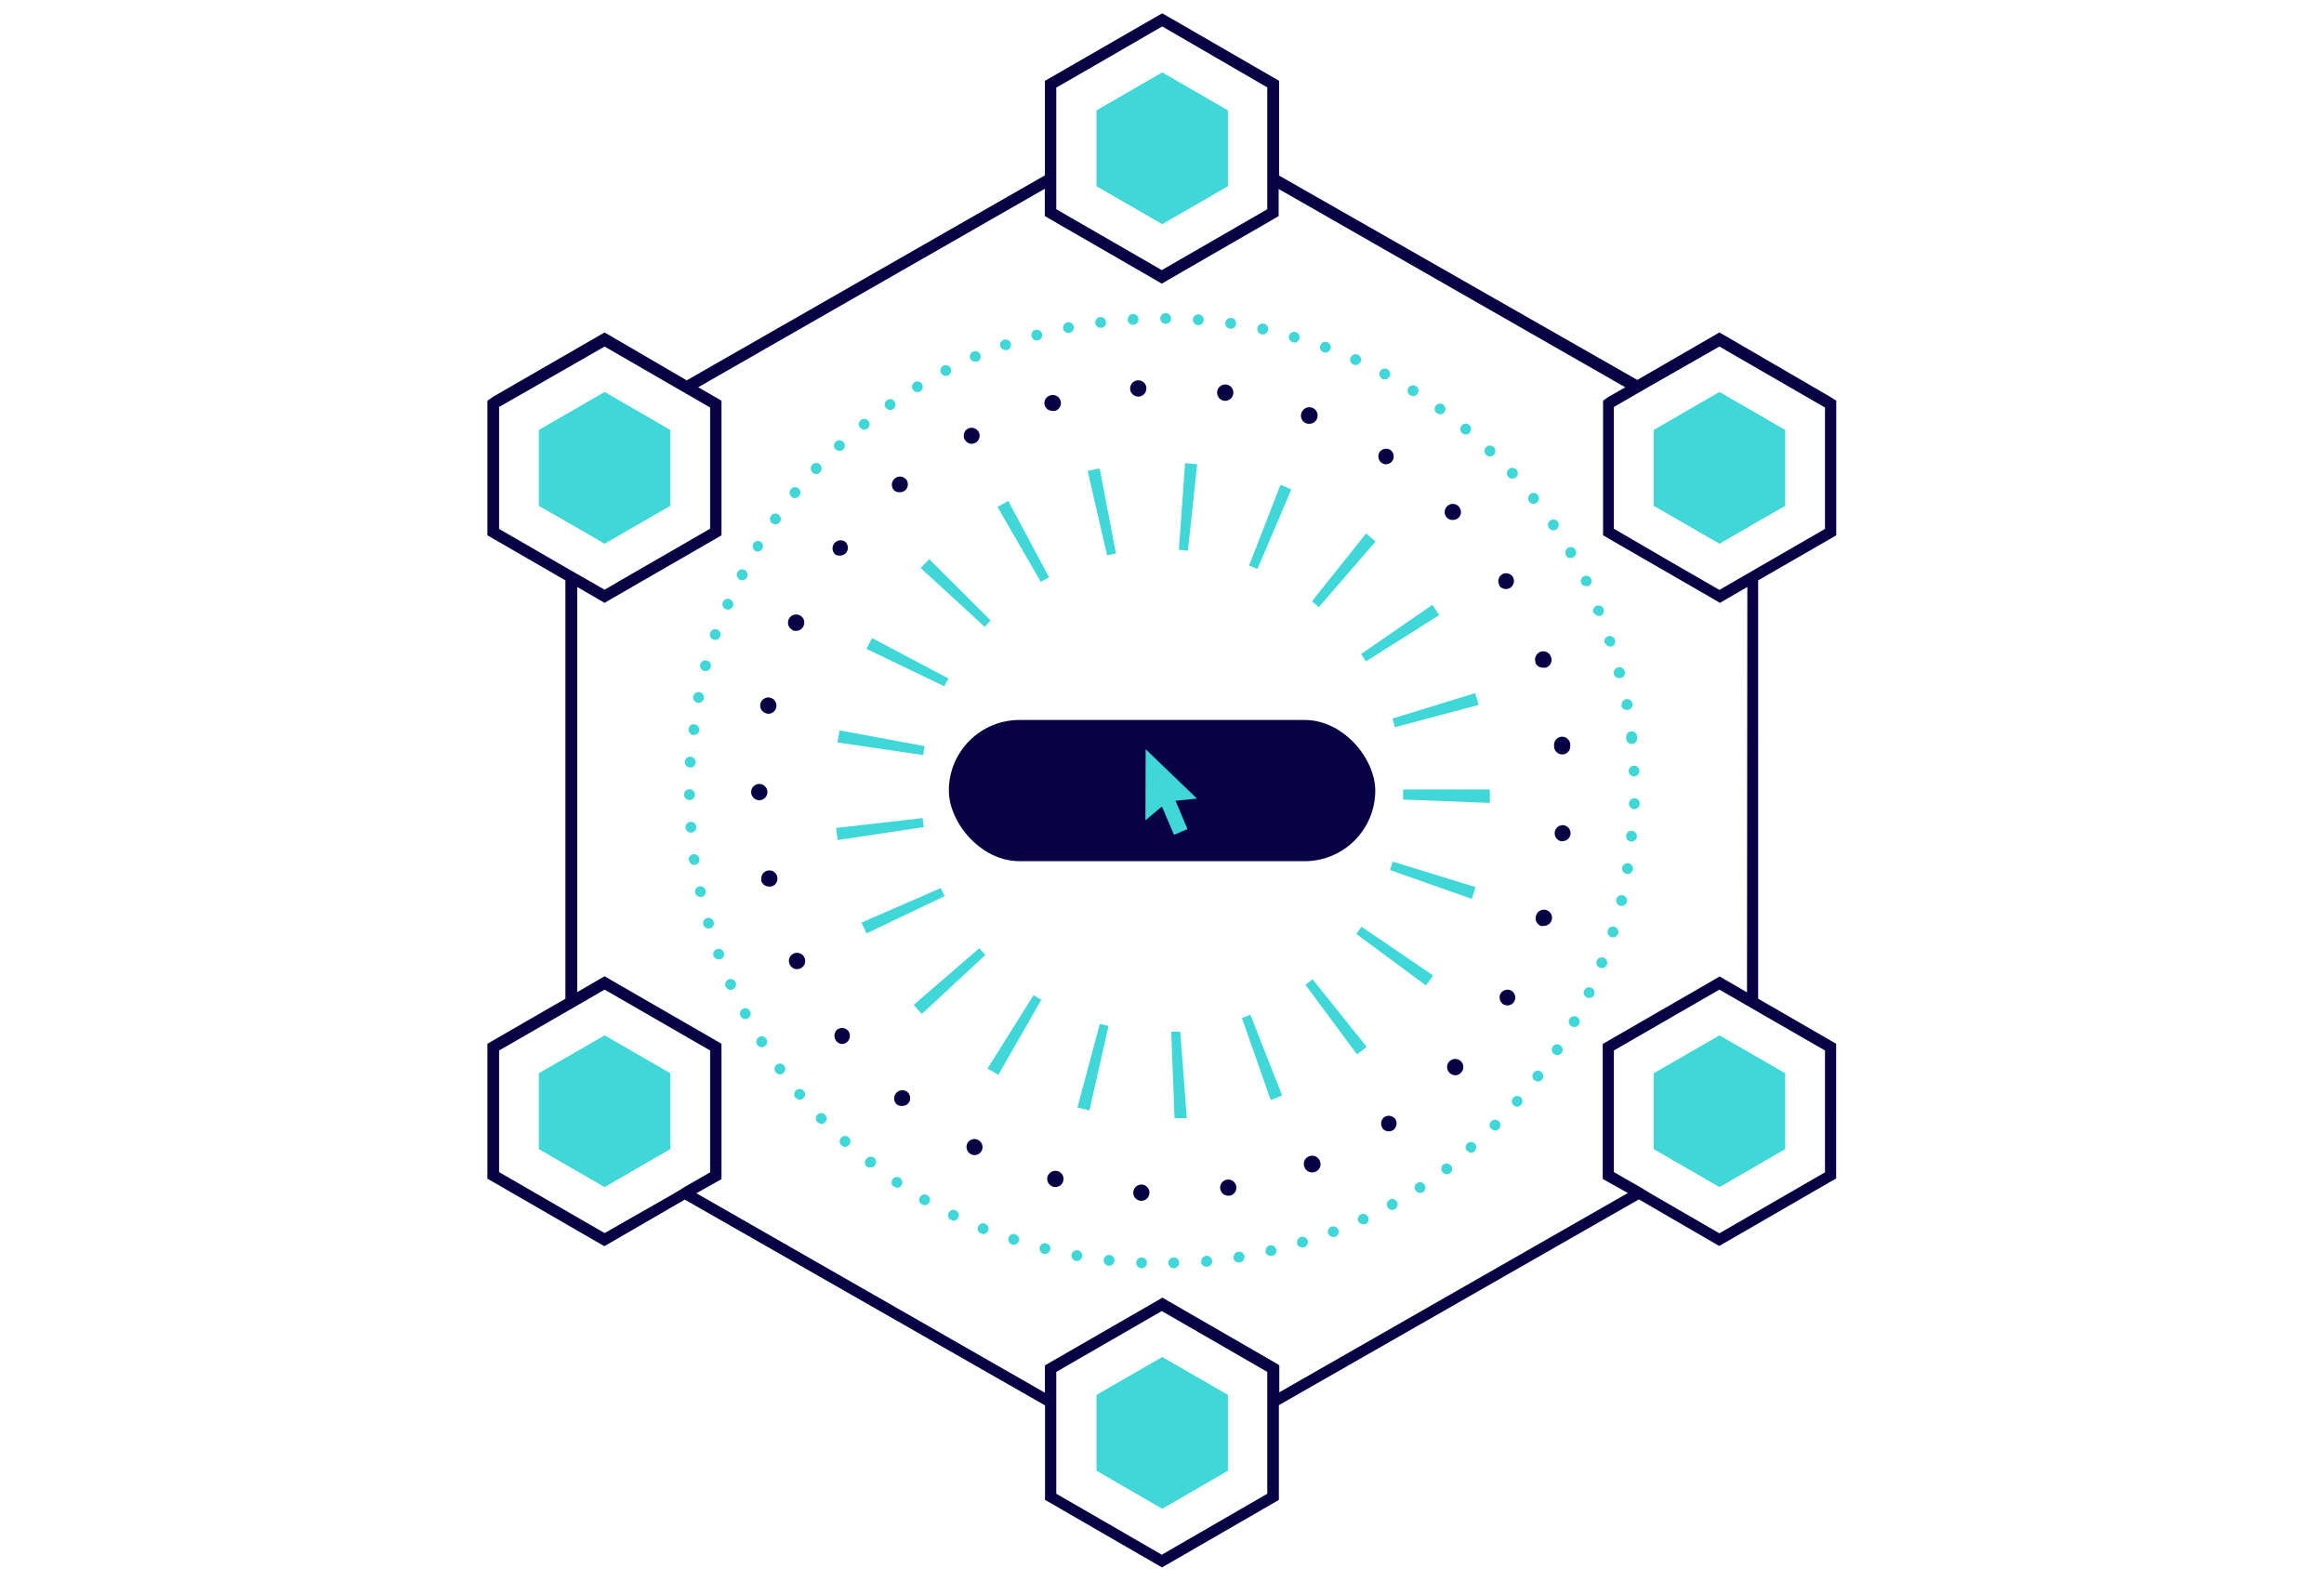 <svg id="51c9da2d-9760-4ea8-bc32-d405e0eae1e6" data-name="Слой 1" xmlns="http://www.w3.org/2000/svg" viewBox="0 0 214.56 146"><title>big-panel</title><polygon points="155.92 37.84 155.92 37.84 154.87 38.45 152.69 39.71 152.69 46.7 158.75 50.19 161.29 48.72 161.29 48.72 162.34 48.11 164.8 46.7 164.8 39.71 158.75 36.21 155.92 37.84" style="fill:#3fd7d7"/><polygon points="49.76 99.11 49.76 106.1 55.82 109.6 58.7 107.93 59.53 107.45 59.53 107.45 61.87 106.1 61.87 99.11 55.82 95.62 49.76 99.11" style="fill:#3fd7d7"/><polygon points="101.25 128.81 101.25 131.31 101.25 132.53 101.25 135.8 107.3 139.3 113.35 135.8 113.35 132.5 113.35 131.29 113.35 128.81 107.3 125.32 101.25 128.81" style="fill:#3fd7d7"/><polygon points="113.35 17.19 113.35 14.71 113.35 13.5 113.35 10.2 107.3 6.7 101.25 10.2 101.25 13.47 101.25 14.69 101.25 17.19 107.3 20.68 113.35 17.19" style="fill:#3fd7d7"/><polygon points="61.87 46.7 61.87 39.71 58.92 38 58.64 37.84 58.64 37.84 55.82 36.21 49.76 39.71 49.76 46.7 52.22 48.11 53.28 48.72 53.28 48.72 55.82 50.19 61.87 46.7" style="fill:#3fd7d7"/><polygon points="161.29 97.08 158.75 95.62 152.69 99.11 152.69 106.1 155.03 107.45 155.03 107.45 155.77 107.88 158.75 109.6 164.8 106.1 164.8 99.11 161.65 97.3 161.29 97.08" style="fill:#3fd7d7"/><path d="M169,36.66,159.27,31l-.53-.3-.52.3-7.06,4.08L118.09,16.21V7.46l-.52-.3-9.74-5.63-.53-.3-.53.3L97,7.16l-.53.3v8.73L63.4,35.12,56.34,31l-.52-.3-.53.3-9.74,5.62L45,37V49.43l.53.31,6.67,3.85V92.22l-6.67,3.85-.53.31v12.46l.53.3,9.74,5.63.53.3.52-.3,6.9-4,33.26,19v8.73l.53.3,9.74,5.63.53.3.53-.3,9.74-5.63.52-.3v-8.75l33.24-19,6.89,4,.52.3.53-.3,9.74-5.63.53-.3V96.38l-.53-.31-6.67-3.85V53.59L169,49.74l.53-.31V37ZM97.56,8.07l4.87-2.81,4.87-2.82h0L117,8.07V19.32l-9.74,5.62h0l-4.87-2.81-4.87-2.81V8.07ZM46.08,37.58,55.82,32h0l6.52,3.77h0l1.06.61h0l2.16,1.25V48.82l-8.44,4.87-1.3.76L53.28,53l-1.06-.61-6.14-3.55Zm9.74,76.28h0l-9.74-5.63h0V97h0l6.14-3.54h0l1.06-.61,2.54-1.47h0L65.56,97h0v11.25h0l-2.33,1.34-1,.61ZM117,137.93l-9.74,5.63h0l-4.87-2.82-4.87-2.81V126.68h0l9.74-5.62,9.74,5.62h0v11.25ZM168.49,97h0v11.25h0l-9.75,5.63-6.36-3.68-1-.61L149,108.23h0V97h0l9.74-5.62,2.55,1.47,1.05.61h0Zm-7.2-5.37-2-1.16-.53-.31-.52.31-9.74,5.62-.53.31v12.46l.53.3,1.79,1-32.18,18.4v-2.5l-.52-.31-9.74-5.62-.53-.31-.53.31L97,125.77l-.53.31v2.52L64.29,110.18l1.79-1,.53-.3V96.38l-.53-.31-9.74-5.62-.52-.31-.53.31-2,1.16V54.2l2,1.16.53.31.52-.31,9.74-5.62.53-.31V37l-.53-.31-1.62-.93,32-18.33v2.52l.53.31,9.74,5.62.53.31.53-.31,9.74-5.62.52-.31v-2.5l32,18.31-1.62.93L148,37V49.43l.53.31,9.74,5.62.52.31.53-.31,2-1.16Zm7.2-42.79-6.15,3.55-1.05.61-2.55,1.47-4.87-2.81L149,48.82h0V37.58h0l2.16-1.25h0l1.06-.61h0L158.74,32l9.75,5.63Z" style="fill:#080245"/><polygon points="161.29 97.09 158.75 95.62 152.69 99.11 152.69 106.1 155.03 107.45 155.03 107.45 156.09 108.06 156.09 108.06 158.75 109.6 164.8 106.1 164.8 99.11 162.34 97.69 161.29 97.09" style="fill:#3fd7d7"/><polygon points="155.92 37.84 154.87 38.45 152.69 39.71 152.69 46.7 158.75 50.19 161.29 48.72 162.34 48.11 164.8 46.7 164.8 39.71 158.75 36.21 155.92 37.84" style="fill:#3fd7d7"/><polygon points="53.28 97.09 52.22 97.69 49.76 99.11 49.76 106.1 55.82 109.6 58.47 108.06 58.47 108.06 59.53 107.45 59.53 107.45 61.87 106.1 61.87 99.11 55.82 95.62 53.28 97.09" style="fill:#3fd7d7"/><polygon points="101.25 128.81 101.25 131.31 101.25 132.53 101.25 135.8 107.3 139.3 113.35 135.8 113.35 132.5 113.35 131.29 113.35 128.81 107.3 125.32 101.25 128.81" style="fill:#3fd7d7"/><polygon points="113.35 17.19 113.35 14.71 113.35 13.5 113.35 10.2 107.3 6.7 101.25 10.2 101.25 13.48 101.25 14.69 101.25 17.19 107.3 20.68 113.35 17.19" style="fill:#3fd7d7"/><polygon points="53.28 48.72 55.82 50.19 61.87 46.7 61.87 39.71 59.7 38.45 58.64 37.84 55.82 36.21 49.76 39.71 49.76 46.7 52.22 48.11 53.28 48.72" style="fill:#3fd7d7"/><path d="M108.44,103.26l-.31-8,.84,0,.6,8C109.2,103.23,108.82,103.25,108.44,103.26Zm-7.86-.72-1.11-.27,2.07-7.73.8.2Zm16.72-1L114.66,94c.26-.1.52-.19.78-.3l2.93,7.45C118,101.33,117.66,101.46,117.3,101.58ZM92.17,99.25l-1-.58,4.25-6.78c.23.15.47.29.72.43Zm33.11-1.89-4.76-6.43.66-.51,5,6.25C125.88,96.91,125.58,97.13,125.28,97.36ZM85.11,93.63l-.76-.84,6.06-5.23c.18.21.37.42.56.62ZM131.65,91l-6.43-4.76.48-.67,6.61,4.5Q132,90.53,131.65,91ZM80,86.19c-.16-.34-.32-.68-.47-1L86.86,82c.11.25.23.5.35.75ZM135.87,83l-7.54-2.66c.09-.26.17-.52.25-.78l7.65,2.35C136.12,82.29,136,82.65,135.87,83ZM77.34,77.57c-.06-.37-.11-.75-.15-1.12l8-.91c0,.28.07.56.11.83Zm60.2-3.43-8-.31c0-.28,0-.55,0-.83v-.1h8V73Q137.57,73.57,137.54,74.14ZM85.23,69.72l-7.91-1.16c.06-.38.12-.75.19-1.12l7.86,1.46C85.32,69.17,85.28,69.45,85.23,69.72Zm43.56-2.57c-.07-.27-.15-.53-.23-.8L136.19,64c.12.36.22.73.32,1.09ZM87.18,63.37,80,59.92q.24-.51.51-1l7.08,3.74C87.42,62.88,87.29,63.12,87.18,63.37Zm38.93-2.3-.45-.68,6.58-4.54c.22.31.43.63.63.95Zm-35.2-3.19L85,52.45c.26-.28.52-.55.79-.82l5.66,5.65C91.29,57.48,91.09,57.68,90.91,57.88Zm30.85-1.82-.64-.53,5-6.27L127,50ZM96.09,53.73l-4-6.92c.32-.19.65-.37,1-.55l3.77,7.06C96.57,53.45,96.33,53.59,96.09,53.73Zm20-1.19-.77-.32,2.9-7.45c.35.13.7.28,1,.43Zm-13.88-1.26-1.79-7.79c.37-.09.74-.16,1.11-.24l1.5,7.86Zm7.46-.43-.83-.08.57-8,1.12.1Z" style="fill:#3fd7d7"/><path d="M105.34,110.88a.74.74,0,0,1-.71-.79h0a.75.75,0,0,1,.78-.71h0a.75.75,0,0,1,.71.79h0a.75.75,0,0,1-.74.71h0Zm7.32-1.09a.74.74,0,0,1,.61-.86h0a.76.76,0,0,1,.87.62h0a.76.76,0,0,1-.62.86h-.12A.75.75,0,0,1,112.66,109.79Zm-15.42-.21a.75.75,0,0,1-.53-.92h0a.76.76,0,0,1,.93-.52h0a.74.74,0,0,1,.52.92h0a.75.75,0,0,1-.72.55h0A.69.69,0,0,1,97.24,109.58Zm23.2-1.8a.74.74,0,0,1,.41-1h0a.75.75,0,0,1,1,.42h0a.74.74,0,0,1-.42,1h0a.66.66,0,0,1-.27.06h0A.75.75,0,0,1,120.44,107.78Zm-30.82-1.21h0a.77.77,0,0,1-.31-1h0a.75.75,0,0,1,1-.31h0a.75.75,0,0,1,.32,1h0a.75.75,0,0,1-.66.4h0A.85.85,0,0,1,89.62,106.57Zm38-2.43a.75.75,0,0,1,.2-1h0a.75.75,0,0,1,1,.2h0a.74.74,0,0,1-.19,1h0a.75.75,0,0,1-.43.13h0A.74.74,0,0,1,127.6,104.14ZM82.82,102a.75.75,0,0,1-.09-1.06h0a.75.75,0,0,1,1.06-.09h0a.75.75,0,0,1,.09,1h0a.74.74,0,0,1-.58.27h0A.78.78,0,0,1,82.82,102Zm51-2.94a.75.75,0,0,1,0-1.06h0a.75.75,0,0,1,1.06,0h0a.75.75,0,0,1,0,1.06h0a.74.74,0,0,1-.54.23h0A.79.79,0,0,1,133.81,99.05Zm-56.65-3a.75.75,0,0,1,.14-1h0a.75.75,0,0,1,1,.13h0a.76.76,0,0,1-.14,1.06h0a.76.76,0,0,1-.45.15h0A.76.76,0,0,1,77.16,96.06Zm61.63-3.32a.76.76,0,0,1-.26-1h0a.75.75,0,0,1,1-.26h0a.75.75,0,0,1,.26,1h0a.75.75,0,0,1-.64.36h0A.78.78,0,0,1,138.79,92.74ZM72.91,89.05a.74.74,0,0,1,.36-1h0a.76.76,0,0,1,1,.37h0a.75.75,0,0,1-.37,1h0a.71.71,0,0,1-.32.07h0A.73.73,0,0,1,72.91,89.05Zm69.39-3.54a.75.75,0,0,1-.47-1h0a.74.74,0,0,1,.95-.47h0a.74.74,0,0,1,.47.94h0a.75.75,0,0,1-.71.51h0A1,1,0,0,1,142.3,85.51Zm-72-4.22a.75.75,0,0,1,.57-.9h0a.75.75,0,0,1,.89.57h0a.75.75,0,0,1-.57.9h0l-.16,0h0A.75.75,0,0,1,70.27,81.29Zm73.9-3.6a.75.75,0,0,1-.66-.83h0a.74.74,0,0,1,.82-.66h0A.75.75,0,0,1,145,77h0a.75.75,0,0,1-.75.67h-.08ZM69.35,73.14a.75.75,0,0,1,.75-.75h0a.75.75,0,0,1,.75.75h0a.75.75,0,0,1-.75.75h0A.75.75,0,0,1,69.35,73.14ZM143.48,69h0a.13.13,0,0,1,0-.06h0s0-.05,0-.07h0a.76.76,0,0,1,.66-.84h0a.76.76,0,0,1,.83.67h0v.06h0s0,0,0,.07h0a.75.75,0,0,1-.67.83h-.08A.76.76,0,0,1,143.48,69ZM70.77,65.88A.75.75,0,0,1,70.2,65h0a.75.75,0,0,1,.89-.58h0a.76.76,0,0,1,.58.89h0a.76.76,0,0,1-.74.6h0Zm71-4.7h0a.77.77,0,0,1,.47-1h0a.75.75,0,0,1,.95.47h0a.75.75,0,0,1-.47,1h0a.67.67,0,0,1-.24,0h0A.75.75,0,0,1,141.74,61.18Zm-68.58-3a.75.75,0,0,1-.37-1h0a.75.75,0,0,1,1-.37h0a.74.74,0,0,1,.36,1h0a.73.73,0,0,1-.68.44h0A.7.7,0,0,1,73.16,58.2Zm65.24-4.15a.74.74,0,0,1,.25-1h0a.75.75,0,0,1,1,.25h0a.76.76,0,0,1-.25,1h0a.79.79,0,0,1-.39.11h0A.75.75,0,0,1,138.4,54.05ZM77.14,51.22a.75.75,0,0,1-.15-1h0A.75.75,0,0,1,78,50h0a.75.75,0,0,1,.15,1h0a.74.74,0,0,1-.6.3h0A.78.78,0,0,1,77.14,51.22Zm56.46-3.41a.75.75,0,0,1,0-1.06h0a.75.75,0,0,1,1.06,0h0a.75.75,0,0,1,0,1.06h0a.76.76,0,0,1-.52.2h0A.7.7,0,0,1,133.6,47.81ZM82.52,45.25a.76.76,0,0,1,.08-1.06h0a.75.75,0,0,1,1.06.08h0a.74.74,0,0,1-.08,1h0a.69.69,0,0,1-.49.18h0A.73.73,0,0,1,82.52,45.25Zm45.05-2.5a.76.76,0,0,1-.21-1h0a.76.76,0,0,1,1-.21h0a.75.75,0,0,1,.2,1h0a.74.74,0,0,1-.62.33h0A.79.79,0,0,1,127.57,42.75ZM89.06,40.58a.75.75,0,0,1,.3-1h0a.76.76,0,0,1,1,.31h0a.75.75,0,0,1-.31,1h0a.73.73,0,0,1-.35.09h0A.74.74,0,0,1,89.06,40.58Zm31.54-1.49a.75.75,0,0,1-.43-1h0a.76.76,0,0,1,1-.43h0a.76.76,0,0,1,.42,1h0a.76.76,0,0,1-.7.47h0A.86.86,0,0,1,120.6,39.09ZM96.45,37.42A.74.74,0,0,1,97,36.5h0a.75.75,0,0,1,.92.52h0a.75.75,0,0,1-.52.92h0a.64.64,0,0,1-.2,0h0A.75.75,0,0,1,96.45,37.42ZM113,37a.75.75,0,0,1-.62-.86h0a.75.75,0,0,1,.85-.63h0a.75.75,0,0,1,.63.86h0a.76.76,0,0,1-.74.64H113Zm-8.66-1.09a.75.75,0,0,1,.71-.79h0a.75.75,0,0,1,.79.7h0a.76.76,0,0,1-.7.8h0A.76.76,0,0,1,104.34,35.93Z" style="fill:#080245"/><path d="M108.38,117.11a.5.5,0,0,1-.51-.49h0a.5.5,0,0,1,.48-.51h0a.5.5,0,0,1,.52.49h0a.52.52,0,0,1-.49.51Zm-3,0a.5.5,0,0,1-.48-.52h0a.49.49,0,0,1,.52-.47h0a.48.48,0,0,1,.47.51h0a.49.49,0,0,1-.49.48h0Zm5.53-.6a.51.51,0,0,1,.46-.55h0a.5.5,0,0,1,.54.45h0a.5.5,0,0,1-.45.55h0A.51.51,0,0,1,110.87,116.48Zm-8.57.37a.5.5,0,0,1-.44-.56h0a.5.5,0,0,1,.55-.44h0a.5.5,0,0,1,.44.56h0a.5.5,0,0,1-.49.44h-.06Zm11.56-.72a.51.51,0,0,1,.42-.58h0a.5.5,0,0,1,.57.41h0a.51.51,0,0,1-.41.58h-.08A.51.51,0,0,1,113.86,116.13Zm-14.57.27a.5.5,0,0,1-.4-.58h0a.5.5,0,0,1,.58-.4h0a.5.5,0,0,1,.4.58h0a.5.5,0,0,1-.49.41h-.09Zm17.53-.83a.5.5,0,0,1,.37-.6h0a.5.5,0,0,1,.6.37h0a.49.49,0,0,1-.37.6h0l-.11,0h0A.51.51,0,0,1,116.82,115.57Zm-20.51.18a.51.51,0,0,1-.36-.61h0a.5.5,0,0,1,.61-.36h0a.5.5,0,0,1,.36.61h0a.5.5,0,0,1-.48.37h-.13Zm23.42-.93a.5.5,0,0,1,.34-.63h0a.5.5,0,0,1,.62.33h0a.51.51,0,0,1-.33.63h0l-.15,0h0A.51.51,0,0,1,119.73,114.82Zm-26.34.07h0a.5.5,0,0,1-.32-.63h0a.49.49,0,0,1,.63-.32h0a.49.49,0,0,1,.32.63h0a.49.49,0,0,1-.47.34h0A.41.41,0,0,1,93.39,114.89Zm29.2-1a.5.5,0,0,1,.29-.65h0a.5.5,0,0,1,.64.29h0a.51.51,0,0,1-.28.65h0a.57.57,0,0,1-.18,0h0A.5.5,0,0,1,122.59,113.86Zm-32.06,0a.5.5,0,0,1-.27-.65h0a.5.5,0,0,1,.65-.28h0a.51.51,0,0,1,.28.66h0a.52.52,0,0,1-.47.31h0A.65.65,0,0,1,90.53,113.83Zm34.84-1.12a.5.5,0,0,1,.24-.67h0a.5.5,0,0,1,.66.24h0a.51.51,0,0,1-.23.67h0a.54.54,0,0,1-.22,0h0A.51.51,0,0,1,125.37,112.71Zm-37.61-.14a.5.5,0,0,1-.23-.67h0a.5.5,0,0,1,.67-.22h0a.5.5,0,0,1,.23.67h0a.51.51,0,0,1-.45.27h0A.42.42,0,0,1,87.76,112.57Zm40.3-1.2a.5.5,0,0,1,.2-.68h0a.5.5,0,0,1,.68.19h0a.51.51,0,0,1-.2.68h0a.55.55,0,0,1-.24.07h0A.51.51,0,0,1,128.06,111.37Zm-43-.24a.5.5,0,0,1-.17-.68h0a.49.49,0,0,1,.68-.18h0a.49.49,0,0,1,.18.68h0a.5.5,0,0,1-.44.25h0A.47.47,0,0,1,85.07,111.13Zm45.58-1.29a.5.5,0,0,1,.15-.69h0a.5.5,0,0,1,.69.15h0a.5.5,0,0,1-.14.69h0a.48.48,0,0,1-.28.08h0A.51.51,0,0,1,130.65,109.84Zm-48.15-.33h0a.5.5,0,0,1-.13-.7h0a.49.49,0,0,1,.69-.13h0a.49.49,0,0,1,.13.69h0a.47.47,0,0,1-.41.22h0A.54.54,0,0,1,82.5,109.51Zm50.64-1.36a.51.51,0,0,1,.09-.71h0a.51.51,0,0,1,.7.1h0a.49.49,0,0,1-.09.7h0a.5.5,0,0,1-.31.1h0A.47.47,0,0,1,133.14,108.15ZM80,107.71A.49.49,0,0,1,80,107h0a.5.5,0,0,1,.7-.09h0a.5.5,0,0,1,.08.7h0a.47.47,0,0,1-.39.2h0A.51.51,0,0,1,80,107.71Zm55.46-1.43a.5.5,0,0,1,0-.71h0a.51.51,0,0,1,.71.05h0a.49.49,0,0,1-.05.7h0a.48.48,0,0,1-.33.13h0A.48.48,0,0,1,135.5,106.28Zm-57.79-.53a.5.5,0,0,1,0-.71h0a.49.49,0,0,1,.7,0h0a.49.49,0,0,1,0,.7h0a.51.51,0,0,1-.37.17h0A.5.5,0,0,1,77.71,105.75Zm60-1.5a.5.5,0,0,1,0-.71h0a.51.51,0,0,1,.71,0h0a.51.51,0,0,1,0,.71h0a.51.51,0,0,1-.36.15h0A.49.49,0,0,1,137.72,104.25Zm-62.2-.62a.49.49,0,0,1,0-.7h0a.49.49,0,0,1,.7,0h0a.5.5,0,0,1,0,.71h0a.52.52,0,0,1-.35.14h0A.48.48,0,0,1,75.52,103.63Zm64.28-1.55a.51.51,0,0,1-.05-.71h0a.51.51,0,0,1,.71-.05h0a.51.51,0,0,1,0,.71h0a.52.52,0,0,1-.38.17h0A.52.52,0,0,1,139.8,102.08Zm-66.31-.71h0a.5.5,0,0,1,.06-.7h0a.51.51,0,0,1,.71.06h0a.49.49,0,0,1-.06.7h0a.49.49,0,0,1-.32.12h0A.48.48,0,0,1,73.49,101.37Zm68.24-1.6a.51.51,0,0,1-.1-.71h0a.5.5,0,0,1,.7-.09h0a.5.5,0,0,1,.1.7h0a.51.51,0,0,1-.4.2h0A.54.54,0,0,1,141.73,99.77ZM71.61,99a.49.49,0,0,1,.11-.7h0a.5.5,0,0,1,.69.11h0a.51.51,0,0,1-.11.7h0a.57.57,0,0,1-.3.1h0A.52.52,0,0,1,71.61,99Zm71.88-1.66a.5.5,0,0,1-.14-.69h0a.5.5,0,0,1,.69-.14h0a.5.5,0,0,1,.15.69h0a.51.51,0,0,1-.42.23h0A.49.49,0,0,1,143.49,97.32ZM69.9,96.46a.49.49,0,0,1,.16-.69h0a.49.49,0,0,1,.69.16h0a.51.51,0,0,1-.16.69h0a.52.52,0,0,1-.27.07h0A.49.49,0,0,1,69.9,96.46Zm75.19-1.69a.5.5,0,0,1-.19-.68h0a.51.51,0,0,1,.69-.19h0a.5.5,0,0,1,.19.68h0a.5.5,0,0,1-.44.25h0A.5.5,0,0,1,145.09,94.77Zm-76.72-.94a.49.49,0,0,1,.21-.67h0a.49.49,0,0,1,.67.2h0a.52.52,0,0,1-.21.68h0a.53.53,0,0,1-.24.06h0A.5.5,0,0,1,68.37,93.83Zm78.13-1.72a.5.5,0,0,1-.24-.66h0a.5.5,0,0,1,.67-.24h0a.5.5,0,0,1,.24.66h0a.51.51,0,0,1-.45.29h0A.54.54,0,0,1,146.5,92.11ZM67,91.1a.49.49,0,0,1,.25-.66h0a.5.5,0,0,1,.66.25h0a.5.5,0,0,1-.25.66h0a.49.49,0,0,1-.2.05h0A.49.49,0,0,1,67,91.1Zm80.7-1.74a.49.49,0,0,1-.28-.65h0a.5.5,0,0,1,.64-.28h0a.5.5,0,0,1,.29.65h0a.52.52,0,0,1-.47.32h0A.58.58,0,0,1,147.73,89.36ZM65.88,88.29h0a.5.5,0,0,1,.3-.65h0a.51.51,0,0,1,.64.3h0a.5.5,0,0,1-.3.64h0a.51.51,0,0,1-.17,0h0A.5.5,0,0,1,65.88,88.29Zm82.88-1.76a.49.49,0,0,1-.32-.63h0a.49.49,0,0,1,.62-.32h0a.5.5,0,0,1,.33.63h0a.5.5,0,0,1-.48.35h0ZM64.93,85.39a.5.5,0,0,1,.34-.62h0a.51.51,0,0,1,.62.34h0a.5.5,0,0,1-.34.62h0a.36.36,0,0,1-.14,0h0A.49.49,0,0,1,64.93,85.39Zm84.67-1.75a.5.5,0,0,1-.37-.61h0a.49.49,0,0,1,.6-.36h0a.49.49,0,0,1,.37.6h0a.49.49,0,0,1-.49.38h-.11Zm-85.42-1.2a.49.49,0,0,1,.38-.59h0a.49.49,0,0,1,.59.38h0a.49.49,0,0,1-.38.59h0l-.11,0h0A.49.49,0,0,1,64.18,82.44Zm86-1.75a.49.49,0,0,1-.41-.57h0a.51.51,0,0,1,.58-.41h0a.51.51,0,0,1,.41.58h0a.51.51,0,0,1-.49.42h-.09Zm-86.6-1.24a.5.5,0,0,1,.42-.57h0a.5.5,0,0,1,.57.42h0a.5.5,0,0,1-.42.57h-.08A.5.5,0,0,1,63.63,79.45Zm87-1.74a.49.49,0,0,1-.45-.54h0a.49.49,0,0,1,.54-.45h0a.49.49,0,0,1,.45.54h0a.49.49,0,0,1-.49.45h-.05ZM63.29,76.42h0a.49.49,0,0,1,.46-.53h0a.5.5,0,0,1,.54.46h0a.5.5,0,0,1-.46.53h0A.49.49,0,0,1,63.29,76.42Zm87.59-1.71a.5.5,0,0,1-.49-.51h0a.5.5,0,0,1,.51-.49h0a.5.5,0,0,1,.49.51h0a.51.51,0,0,1-.5.49h0ZM63.16,73.38a.49.49,0,0,1,.49-.5h0a.5.5,0,0,1,.51.49h0a.51.51,0,0,1-.5.51h0A.49.49,0,0,1,63.16,73.38Zm87.21-2.16h0a.49.49,0,0,1,.48-.52h0a.49.49,0,0,1,.51.48h0a.51.51,0,0,1-.48.52h0A.5.5,0,0,1,150.37,71.22ZM63.7,70.87a.5.5,0,0,1-.47-.53h0a.49.49,0,0,1,.53-.47h0a.5.5,0,0,1,.47.53h0a.51.51,0,0,1-.5.47h0Zm86.44-2.62v-.08h0a.19.19,0,0,1,0-.08h0a.49.49,0,0,1,.44-.55h0a.5.5,0,0,1,.56.43h0a.28.28,0,0,1,0,.09h0s0,0,0,.08h0a.51.51,0,0,1-.45.56h-.05A.51.51,0,0,1,150.14,68.25ZM64,67.87a.5.5,0,0,1-.43-.56h0a.48.48,0,0,1,.55-.43h0a.5.5,0,0,1,.44.56h0a.51.51,0,0,1-.5.43H64Zm85.73-2.72a.5.5,0,0,1,.4-.59h0a.51.51,0,0,1,.59.4h0a.51.51,0,0,1-.4.59h-.1A.51.51,0,0,1,149.68,65.15ZM64.4,64.89A.5.5,0,0,1,64,64.3h0a.5.5,0,0,1,.59-.39h0a.51.51,0,0,1,.39.59h0a.5.5,0,0,1-.49.4h-.1ZM149,62.24a.51.51,0,0,1,.36-.61h0A.5.5,0,0,1,150,62h0a.5.5,0,0,1-.36.61h0l-.12,0h0A.51.51,0,0,1,149,62.24Zm-84-.29a.5.5,0,0,1-.35-.61h0a.5.5,0,0,1,.62-.35h0a.5.5,0,0,1,.35.61h0a.51.51,0,0,1-.49.37h0Zm83.15-2.56a.5.5,0,0,1,.31-.64h0a.52.52,0,0,1,.64.32h0a.5.5,0,0,1-.32.63h0l-.16,0h0A.48.48,0,0,1,148.21,59.39Zm-82.28-.32a.51.51,0,0,1-.31-.64h0a.51.51,0,0,1,.64-.31h0a.5.5,0,0,1,.3.64h0a.48.48,0,0,1-.47.33h0Zm81.24-2.47a.52.52,0,0,1,.27-.66h0a.51.51,0,0,1,.66.28h0a.51.51,0,0,1-.27.65h0a.48.48,0,0,1-.2,0h0A.51.51,0,0,1,147.17,56.6ZM67,56.25a.5.5,0,0,1-.26-.66h0a.49.49,0,0,1,.65-.26h0a.51.51,0,0,1,.27.66h0a.51.51,0,0,1-.46.3h0A.45.45,0,0,1,67,56.25Zm79-2.36a.51.51,0,0,1,.22-.68h0a.5.5,0,0,1,.67.23h0a.5.5,0,0,1-.22.67h0a.44.44,0,0,1-.22,0h0A.49.49,0,0,1,146,53.89Zm-77.71-.38a.5.5,0,0,1-.21-.67h0a.49.49,0,0,1,.67-.21h0a.51.51,0,0,1,.22.67h0a.49.49,0,0,1-.45.27h0A.48.48,0,0,1,68.24,53.51Zm76.3-2.24h0a.51.51,0,0,1,.18-.69h0a.51.51,0,0,1,.68.18h0a.51.51,0,0,1-.18.69h0a.55.55,0,0,1-.25.07h0A.5.5,0,0,1,144.54,51.27Zm-74.86-.4a.52.52,0,0,1-.17-.69h0A.5.5,0,0,1,70.2,50h0a.5.5,0,0,1,.17.69h0a.52.52,0,0,1-.43.24h0A.59.59,0,0,1,69.68,50.87ZM143,48.75a.49.49,0,0,1,.13-.69h0a.5.5,0,0,1,.7.13h0a.52.52,0,0,1-.13.7h0a.6.6,0,0,1-.29.08h0A.48.48,0,0,1,143,48.75ZM71.3,48.33a.5.5,0,0,1-.12-.7h0a.49.49,0,0,1,.69-.12h0a.49.49,0,0,1,.13.69h0a.52.52,0,0,1-.41.22h0A.52.52,0,0,1,71.3,48.33Zm69.89-2h0a.51.51,0,0,1,.09-.71h0a.5.5,0,0,1,.7.09h0a.5.5,0,0,1-.09.7h0a.5.5,0,0,1-.3.11h0A.53.53,0,0,1,141.19,46.36Zm-68.1-.46a.5.5,0,0,1-.08-.7h0a.51.51,0,0,1,.71-.07h0a.49.49,0,0,1,.07.7h0a.51.51,0,0,1-.39.19h0A.47.47,0,0,1,73.09,45.9Zm66.18-1.82a.49.49,0,0,1,0-.7h0a.5.5,0,0,1,.71,0h0a.5.5,0,0,1,0,.71h0a.5.5,0,0,1-.33.13h0A.52.52,0,0,1,139.27,44.08ZM75,43.61a.5.5,0,0,1,0-.71h0a.5.5,0,0,1,.71,0h0a.5.5,0,0,1,0,.71h0a.46.46,0,0,1-.36.16h0A.5.5,0,0,1,75,43.61ZM137.2,42a.5.5,0,0,1,0-.71h0a.5.5,0,0,1,.71,0h0a.51.51,0,0,1,0,.71h0a.51.51,0,0,1-.36.15h0A.52.52,0,0,1,137.2,42Zm-60.06-.49a.5.5,0,0,1,0-.71h0a.5.5,0,0,1,.71,0h0a.5.5,0,0,1,0,.71h0a.5.5,0,0,1-.34.13h0A.51.51,0,0,1,77.14,41.46ZM135,40a.49.49,0,0,1-.06-.7h0a.49.49,0,0,1,.7-.07h0a.51.51,0,0,1,.06.71h0a.48.48,0,0,1-.38.18h0A.49.49,0,0,1,135,40Zm-55.61-.51a.5.5,0,0,1,.08-.7h0a.5.5,0,0,1,.7.07h0a.5.5,0,0,1-.07.7h0a.51.51,0,0,1-.32.12h0A.52.52,0,0,1,79.38,39.45Zm53.27-1.32a.49.49,0,0,1-.11-.7h0a.49.49,0,0,1,.69-.11h0a.49.49,0,0,1,.11.7h0a.49.49,0,0,1-.4.2h0A.5.5,0,0,1,132.65,38.13Zm-50.89-.52a.5.5,0,0,1,.12-.7h0a.5.5,0,0,1,.7.12h0a.51.51,0,0,1-.12.7h0a.52.52,0,0,1-.29.09h0A.49.49,0,0,1,81.76,37.61Zm48.42-1.15a.5.5,0,0,1-.16-.69h0a.51.51,0,0,1,.69-.16h0a.49.49,0,0,1,.16.69h0a.52.52,0,0,1-.43.24h0A.5.5,0,0,1,130.18,36.46Zm-45.92-.53a.48.48,0,0,1,.17-.68h0a.49.49,0,0,1,.68.16h0a.5.5,0,0,1-.16.69h0a.47.47,0,0,1-.25.07h0A.49.49,0,0,1,84.26,35.93Zm43.35-1a.49.49,0,0,1-.21-.67h0a.5.5,0,0,1,.68-.21h0a.51.51,0,0,1,.2.68h0a.49.49,0,0,1-.44.26h0A.46.46,0,0,1,127.61,35Zm-40.75-.53a.5.5,0,0,1,.22-.67h0a.5.5,0,0,1,.67.21h0a.51.51,0,0,1-.21.68h0a.46.46,0,0,1-.23.05h0A.51.51,0,0,1,86.86,34.43Zm38.08-.78a.49.49,0,0,1-.25-.66h0a.5.5,0,0,1,.66-.25h0a.5.5,0,0,1,.25.66h0a.53.53,0,0,1-.46.3h0A.46.46,0,0,1,124.94,33.65Zm-35.37-.53a.5.5,0,0,1,.26-.66h0a.5.5,0,0,1,.66.26h0a.5.5,0,0,1-.26.66h0a.48.48,0,0,1-.2,0h0A.5.5,0,0,1,89.57,33.12Zm32.61-.6a.5.5,0,0,1-.3-.64h0a.5.5,0,0,1,.65-.29h0a.5.5,0,0,1,.29.64h0a.49.49,0,0,1-.47.32h0ZM92.36,32a.5.5,0,0,1,.31-.63h0a.51.51,0,0,1,.64.31h0a.51.51,0,0,1-.31.64h0a.45.45,0,0,1-.16,0h0A.51.51,0,0,1,92.36,32Zm27-.4h0A.51.51,0,0,1,119,31h0a.51.51,0,0,1,.62-.34h0a.49.49,0,0,1,.34.62h0a.49.49,0,0,1-.48.36h0Zm-24.12-.53a.49.49,0,0,1,.35-.61h0a.5.5,0,0,1,.61.35h0a.5.5,0,0,1-.35.62h-.13A.49.49,0,0,1,95.23,31.06Zm21.24-.2a.51.51,0,0,1-.39-.6h0a.5.5,0,0,1,.6-.38h0a.49.49,0,0,1,.38.59h0a.5.5,0,0,1-.49.4h-.1Zm-18.32-.52a.49.49,0,0,1,.39-.59h0a.51.51,0,0,1,.59.39h0a.5.5,0,0,1-.39.59h-.1A.49.49,0,0,1,98.15,30.34Zm15.39,0a.5.5,0,0,1-.42-.56h0a.5.5,0,0,1,.56-.43h0a.51.51,0,0,1,.43.57h0a.51.51,0,0,1-.5.43h-.07Zm-12.43-.51a.5.5,0,0,1,.43-.56h0a.5.5,0,0,1,.56.43h0a.49.49,0,0,1-.43.56h-.07A.5.5,0,0,1,101.11,29.81Zm9.47.19a.52.52,0,0,1-.46-.54h0a.5.5,0,0,1,.54-.46h0a.5.5,0,0,1,.46.54h0a.5.5,0,0,1-.5.46h0Zm-6.47-.51a.5.5,0,0,1,.46-.53h0a.5.5,0,0,1,.53.47h0a.5.5,0,0,1-.46.53h0A.49.49,0,0,1,104.11,29.49Zm3.5.38a.5.5,0,0,1-.5-.5h0a.5.5,0,0,1,.51-.49h0a.49.49,0,0,1,.49.5h0a.49.49,0,0,1-.5.49Z" style="fill:#3fd7d7"/><rect x="87.6" y="66.48" width="39.37" height="13.04" rx="6.52" ry="6.52" style="fill:#080245"/><polygon points="105.77 69.18 105.75 75.75 107.82 74.01 110.51 73.74 105.77 69.18" style="fill:#3fd7d7"/><rect x="107.63" y="73.36" width="1.36" height="3.6" transform="translate(-20.76 48.3) rotate(-23)" style="fill:#3fd7d7"/></svg>